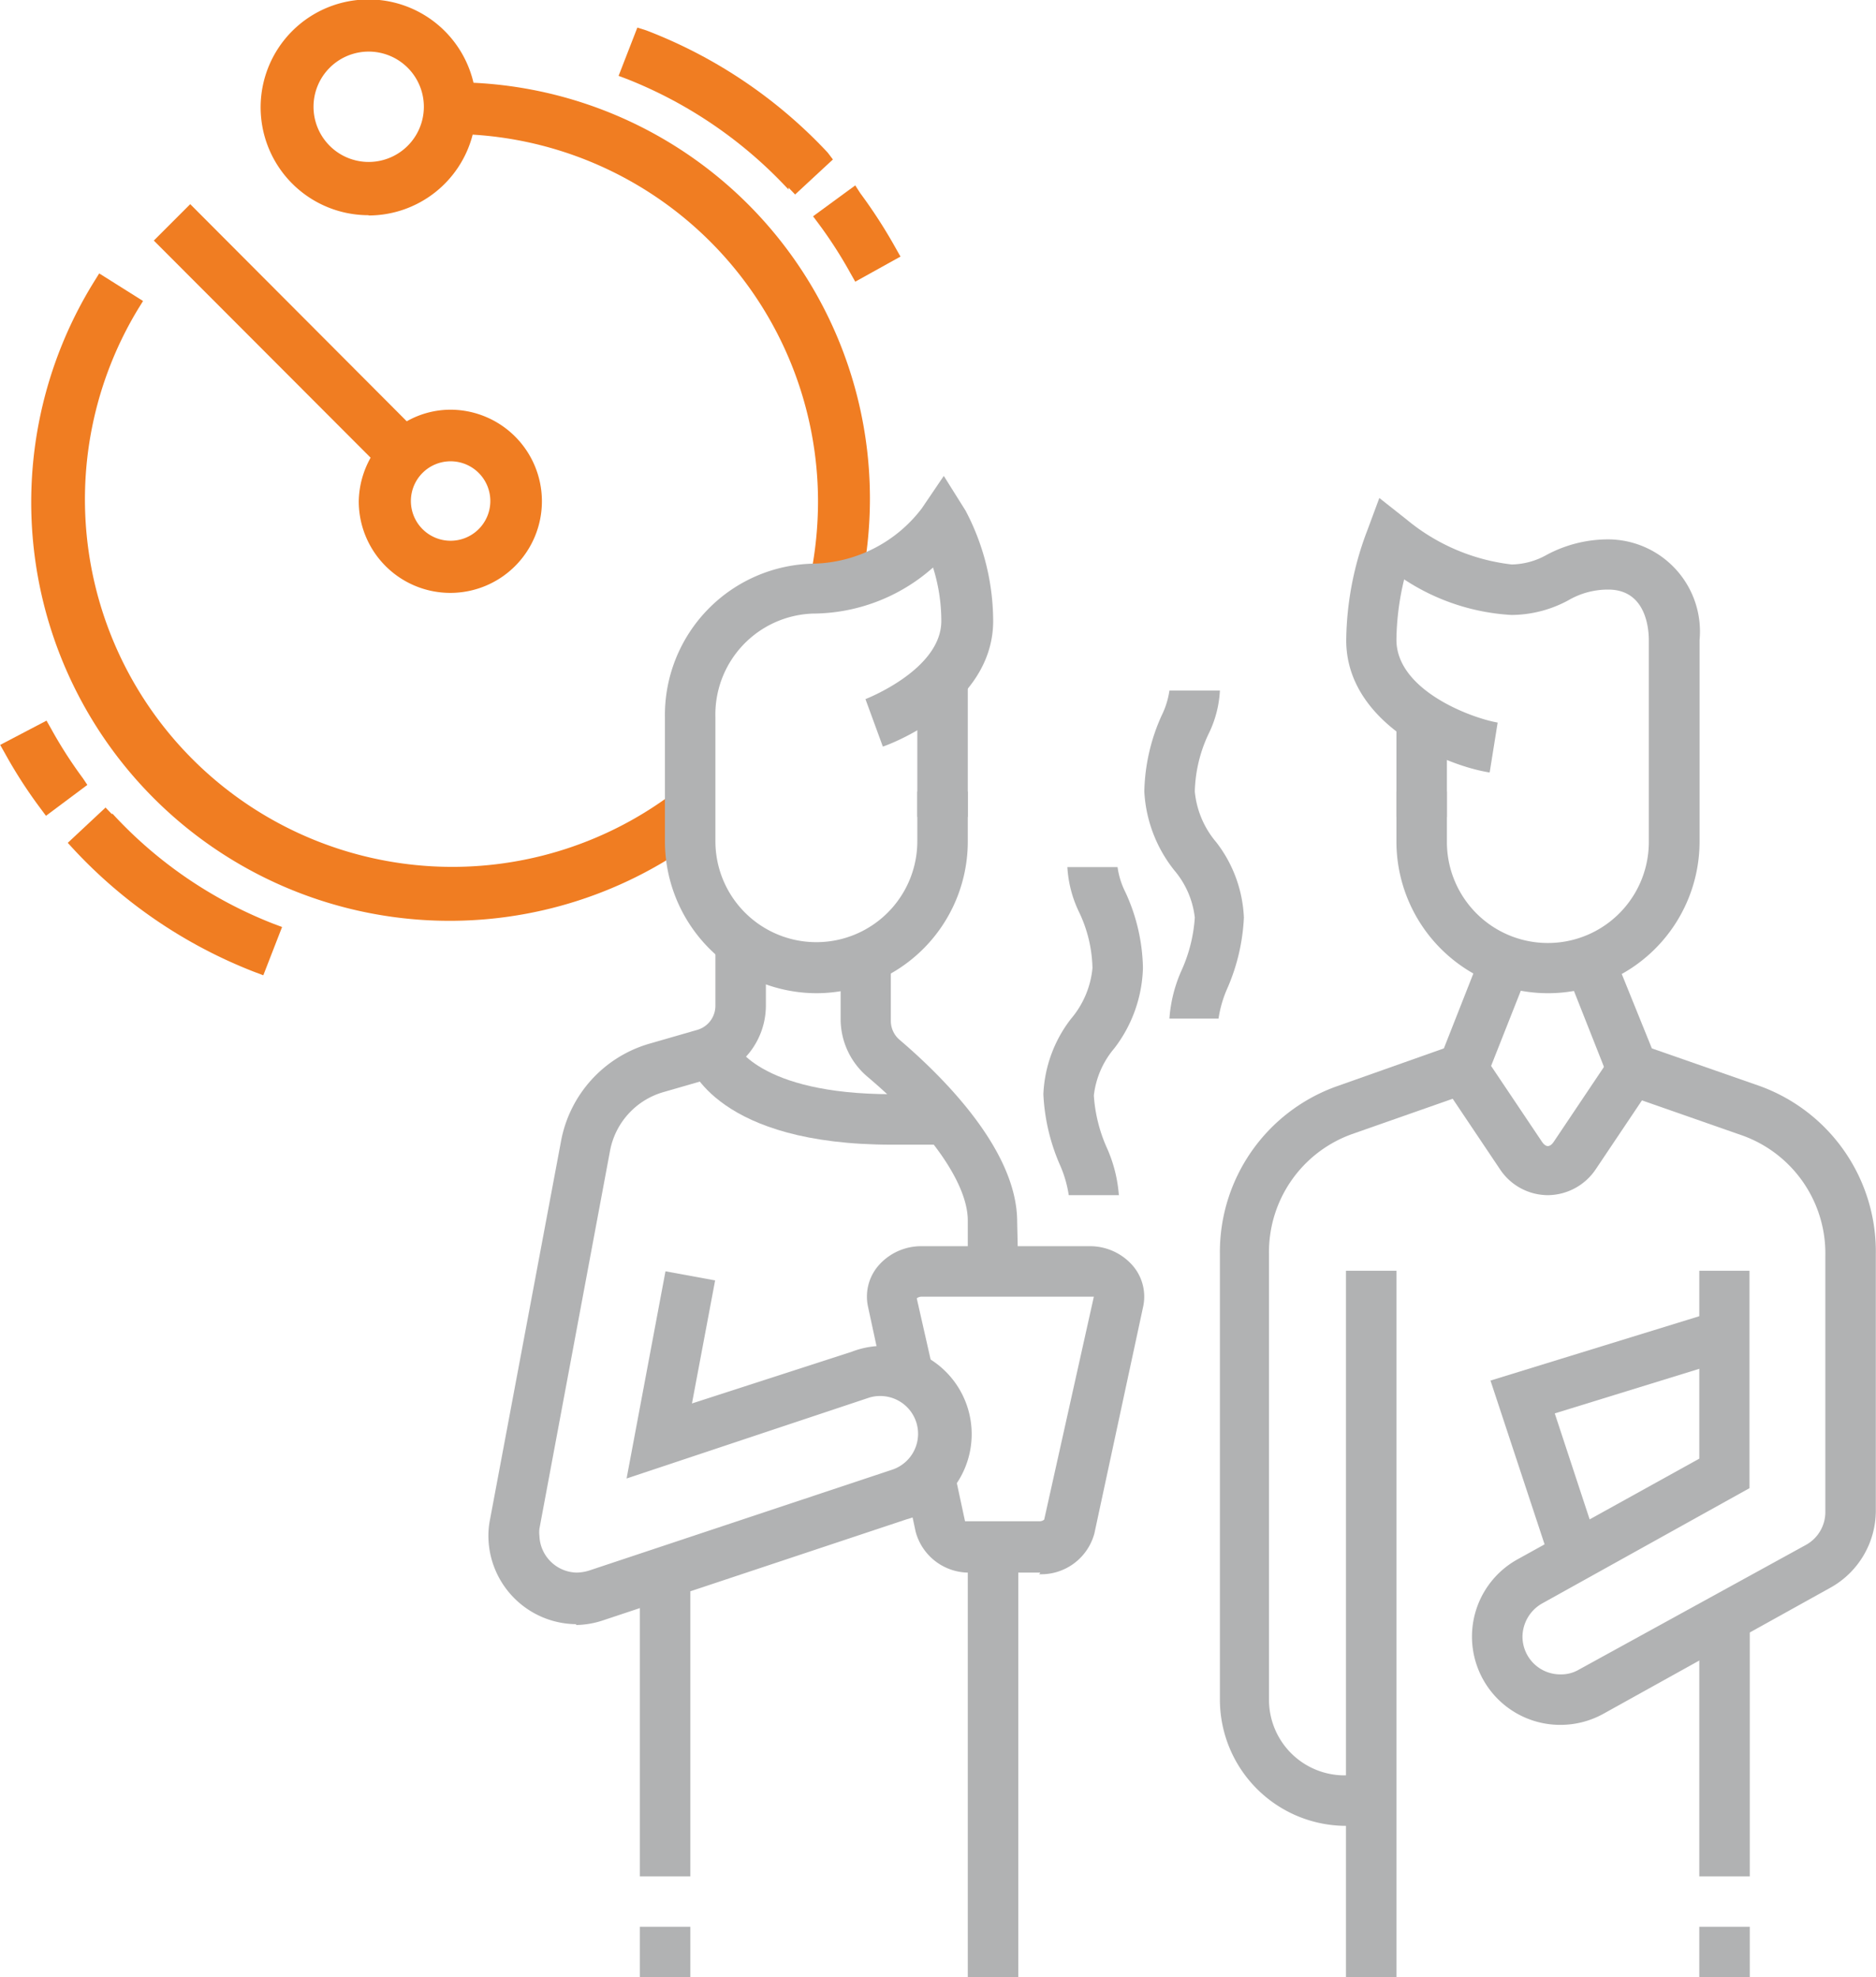 <svg id="Warstwa_1" data-name="Warstwa 1" xmlns="http://www.w3.org/2000/svg" xmlns:xlink="http://www.w3.org/1999/xlink" width="23.99mm" height="25.28mm" viewBox="0 0 68 71.67">
  <defs>
    <style>
      .cls-1 {
        fill: none;
      }

      .cls-2 {
        fill: #b1b2b3;
      }

      .cls-3 {
        clip-path: url(#clip-path);
      }

      .cls-4 {
        fill: #f07d22;
      }
    </style>
    <clipPath id="clip-path" transform="translate(0 0)">
      <rect class="cls-1" width="68" height="71.67"/>
    </clipPath>
  </defs>
  <title>planbearbeitung</title>
  <rect class="cls-2" x="48.79" y="46.06" width="1.83" height="25.6"/>
  <g class="cls-3">
    <path class="cls-2" d="M56.11,43.32a2.09,2.09,0,0,1-1.73-.93l-2.1-3.13,1.52-1,2.1,3.13q.21.3.42,0l2.1-3.13,1.52,1-2.1,3.13a2.11,2.11,0,0,1-1.73.93" transform="translate(0 0)"/>
  </g>
  <rect class="cls-2" x="50.62" y="26.05" width="1.83" height="3.56"/>
  <g class="cls-3">
    <path class="cls-2" d="M56.11,36a5.5,5.5,0,0,1-5.49-5.49V28.69h1.83v1.83a3.66,3.66,0,0,0,7.32,0V23.2c0-.43-.11-1.83-1.47-1.83a2.85,2.85,0,0,0-1.45.39,4.37,4.37,0,0,1-2.06.53A7.87,7.87,0,0,1,50.9,21a9.65,9.65,0,0,0-.28,2.19c0,1.82,2.69,2.83,3.67,3L54,28c-1.69-.27-5.2-1.81-5.2-4.79a11.42,11.42,0,0,1,.77-4L50,18.05l1,.79a7.27,7.27,0,0,0,3.8,1.62,2.68,2.68,0,0,0,1.27-.35,4.72,4.72,0,0,1,2.24-.56,3.34,3.34,0,0,1,3.3,3.65v7.32A5.5,5.5,0,0,1,56.11,36" transform="translate(0 0)"/>
  </g>
  <rect class="cls-2" x="33.25" y="24.66" width="1.83" height="4.95"/>
  <g class="cls-3">
    <path class="cls-2" d="M37.71,57H35.19a2,2,0,0,1-2-1.48l-.43-2,1.79-.38.43,2s.06,0,.17,0h2.52a.26.26,0,0,0,.18-.06L39.65,47s-.08,0-.17,0H33.42a.28.28,0,0,0-.19.06l.63,2.78-1.78.38-.62-2.87a1.72,1.72,0,0,1,.35-1.44,2.05,2.05,0,0,1,1.61-.74h6.06a2.05,2.05,0,0,1,1.61.74,1.72,1.72,0,0,1,.35,1.44l-1.77,8.23a2,2,0,0,1-2,1.48" transform="translate(0 0)"/>
    <path class="cls-2" d="M36.91,46.06H35.08V44.24c0-1.33-1.35-3.27-3.61-5.19a2.74,2.74,0,0,1-1-2.09V34.71h1.82V37a.9.9,0,0,0,.33.7c1.58,1.35,4.25,4,4.25,6.58Z" transform="translate(0 0)"/>
  </g>
  <rect class="cls-2" x="35.08" y="56.12" width="1.83" height="15.55"/>
  <rect class="cls-2" x="23.19" y="57.01" width="1.83" height="11"/>
  <g class="cls-3">
    <path class="cls-2" d="M20.9,58.87a3.21,3.21,0,0,1-3.2-3.2,3,3,0,0,1,.06-.6l2.57-13.69a4.54,4.54,0,0,1,3.24-3.56l1.7-.49a.91.91,0,0,0,.66-.87V34.18h1.83v2.28a2.75,2.75,0,0,1-2,2.63l-1.7.49a2.74,2.74,0,0,0-1.95,2.13l-2.56,13.7a1.09,1.09,0,0,0,0,.26A1.38,1.38,0,0,0,20.9,57a1.62,1.62,0,0,0,.44-.07l11-3.66a1.37,1.37,0,0,0-.43-2.67,1.31,1.31,0,0,0-.44.07l-8.76,2.92,1.41-7.51,1.8.33-.84,4.46L30.86,49a3.2,3.2,0,1,1,2,6.07l-11,3.66a3.21,3.21,0,0,1-1,.17" transform="translate(0 0)"/>
    <path class="cls-2" d="M40.56,43.32H38.74a4.25,4.25,0,0,0-.33-1.12,7.24,7.24,0,0,1-.59-2.54,4.79,4.79,0,0,1,1-2.73,3.32,3.32,0,0,0,.78-1.84,4.92,4.92,0,0,0-.5-2.06,4.3,4.3,0,0,1-.41-1.6h1.82a2.87,2.87,0,0,0,.28.9,6.79,6.79,0,0,1,.64,2.76A5,5,0,0,1,40.39,38a3.19,3.19,0,0,0-.74,1.71,5.53,5.53,0,0,0,.47,1.89,5.11,5.11,0,0,1,.44,1.77" transform="translate(0 0)"/>
    <path class="cls-2" d="M44.22,36.92H42.39a5.14,5.14,0,0,1,.45-1.77,5.53,5.53,0,0,0,.47-1.89,3.19,3.19,0,0,0-.74-1.71,5,5,0,0,1-1.09-2.86,7,7,0,0,1,.63-2.76,3,3,0,0,0,.28-.9h1.83a4,4,0,0,1-.42,1.59,5.17,5.17,0,0,0-.49,2.07,3.32,3.32,0,0,0,.78,1.84,4.79,4.79,0,0,1,1,2.73,7.24,7.24,0,0,1-.59,2.54,4.25,4.25,0,0,0-.33,1.12" transform="translate(0 0)"/>
    <path class="cls-2" d="M34.16,41.49H32.33c-6.28,0-7.33-2.78-7.43-3.1l1.75-.54-.87.27.86-.31s.8,1.85,5.69,1.85h1.83Z" transform="translate(0 0)"/>
  </g>
  <rect class="cls-2" x="23.19" y="69.84" width="1.83" height="1.83"/>
  <g class="cls-3">
    <path class="cls-2" d="M56.57,62.52a3.2,3.2,0,0,1-1.56-6l6.59-3.65V46.06h1.82v7.88L55.9,58.12a1.4,1.4,0,0,0-.71,1.2,1.37,1.37,0,0,0,1.38,1.37,1.27,1.27,0,0,0,.66-.17L65.46,56a1.36,1.36,0,0,0,.71-1.2v-9.3a4.54,4.54,0,0,0-3-4.34l-4.69-1.64-1.7-4.3,1.7-.68L59.88,38l3.9,1.36A6.38,6.38,0,0,1,68,45.45v9.3a3.2,3.2,0,0,1-1.65,2.8l-8.23,4.57a3.22,3.22,0,0,1-1.55.4" transform="translate(0 0)"/>
  </g>
  <rect class="cls-2" x="61.6" y="58.64" width="1.83" height="9.37"/>
  <rect class="cls-2" x="61.6" y="69.84" width="1.83" height="1.83"/>
  <g class="cls-3">
    <path class="cls-2" d="M49.71,66.18h-.92a4.58,4.58,0,0,1-4.57-4.57V45.45a6.38,6.38,0,0,1,4.22-6.07L52.34,38l1.39-3.53,1.7.68-1.7,4.3L49,41.11a4.54,4.54,0,0,0-3,4.34V61.61a2.74,2.74,0,0,0,2.74,2.74h.92Z" transform="translate(0 0)"/>
  </g>
  <polygon class="cls-2" points="56.23 56.7 54.03 50.04 62.24 47.51 62.78 49.25 56.36 51.23 57.97 56.12 56.23 56.7"/>
  <g class="cls-3">
    <path class="cls-4" d="M16.33,19.6a1.44,1.44,0,1,1,1.44-1.43,1.44,1.44,0,0,1-1.44,1.43M13,18.17a3.32,3.32,0,1,0,3.31-3.32,3.23,3.23,0,0,0-1.57.42L6.89,7.4,5.57,8.72l7.86,7.87A3.34,3.34,0,0,0,13,18.17" transform="translate(0 0)"/>
    <path class="cls-4" d="M28.58,6.8l.24.25,1.37-1.27L30,5.53A17.63,17.63,0,0,0,23.42,1.1L23.1,1l-.68,1.75.32.12a16,16,0,0,1,5.84,4" transform="translate(0 0)"/>
    <path class="cls-4" d="M29.68,8.12a16,16,0,0,1,1.15,1.79l.17.3,1.64-.91L32.47,9a18.4,18.4,0,0,0-1.29-2L31,6.72,29.47,7.84Z" transform="translate(0 0)"/>
    <path class="cls-4" d="M4.06,29.52l-.24-.25L2.45,30.55l.23.25a17.7,17.7,0,0,0,6.54,4.43l.32.12.68-1.75-.32-.12a15.66,15.66,0,0,1-5.84-4" transform="translate(0 0)"/>
    <path class="cls-4" d="M3,28.21a16,16,0,0,1-1.15-1.79l-.17-.3L0,27l.17.3a17.12,17.12,0,0,0,1.29,2l.2.27,1.5-1.12Z" transform="translate(0 0)"/>
    <path class="cls-4" d="M24.5,29.94a7.11,7.11,0,0,1-.2-1.12A13.32,13.32,0,0,1,5,11.2l.18-.29-1.59-1-.18.29A15.17,15.17,0,0,0,25,30.63a1.45,1.45,0,0,1-.48-.69" transform="translate(0 0)"/>
    <path class="cls-4" d="M13.36,1.87a2,2,0,1,1-2,2,2,2,0,0,1,2-2m0,5.94a3.9,3.9,0,0,0,3.77-2.93A13.33,13.33,0,0,1,29.65,18.17a13.69,13.69,0,0,1-.26,2.65c.42-.07.81-.1,1.19-.17a1.57,1.57,0,0,1,.72.06A15.09,15.09,0,0,0,17.16,3a3.91,3.91,0,1,0-3.8,4.8" transform="translate(0 0)"/>
    <path class="cls-2" d="M29.59,36a5.51,5.51,0,0,1-5.49-5.49V26a5.49,5.49,0,0,1,5.4-5.57,5.07,5.07,0,0,0,3.91-2l.8-1.18L35,18.51a8.61,8.61,0,0,1,1,4c0,3.08-3.79,4.49-4,4.55l-.63-1.72s2.75-1.06,2.75-2.83a6.43,6.43,0,0,0-.3-1.94,6.6,6.6,0,0,1-4.36,1.67A3.66,3.66,0,0,0,25.93,26v4.49a3.66,3.66,0,0,0,7.32,0V28.69h1.83v1.83A5.5,5.5,0,0,1,29.59,36" transform="translate(0 0)"/>
  </g>
</svg>
